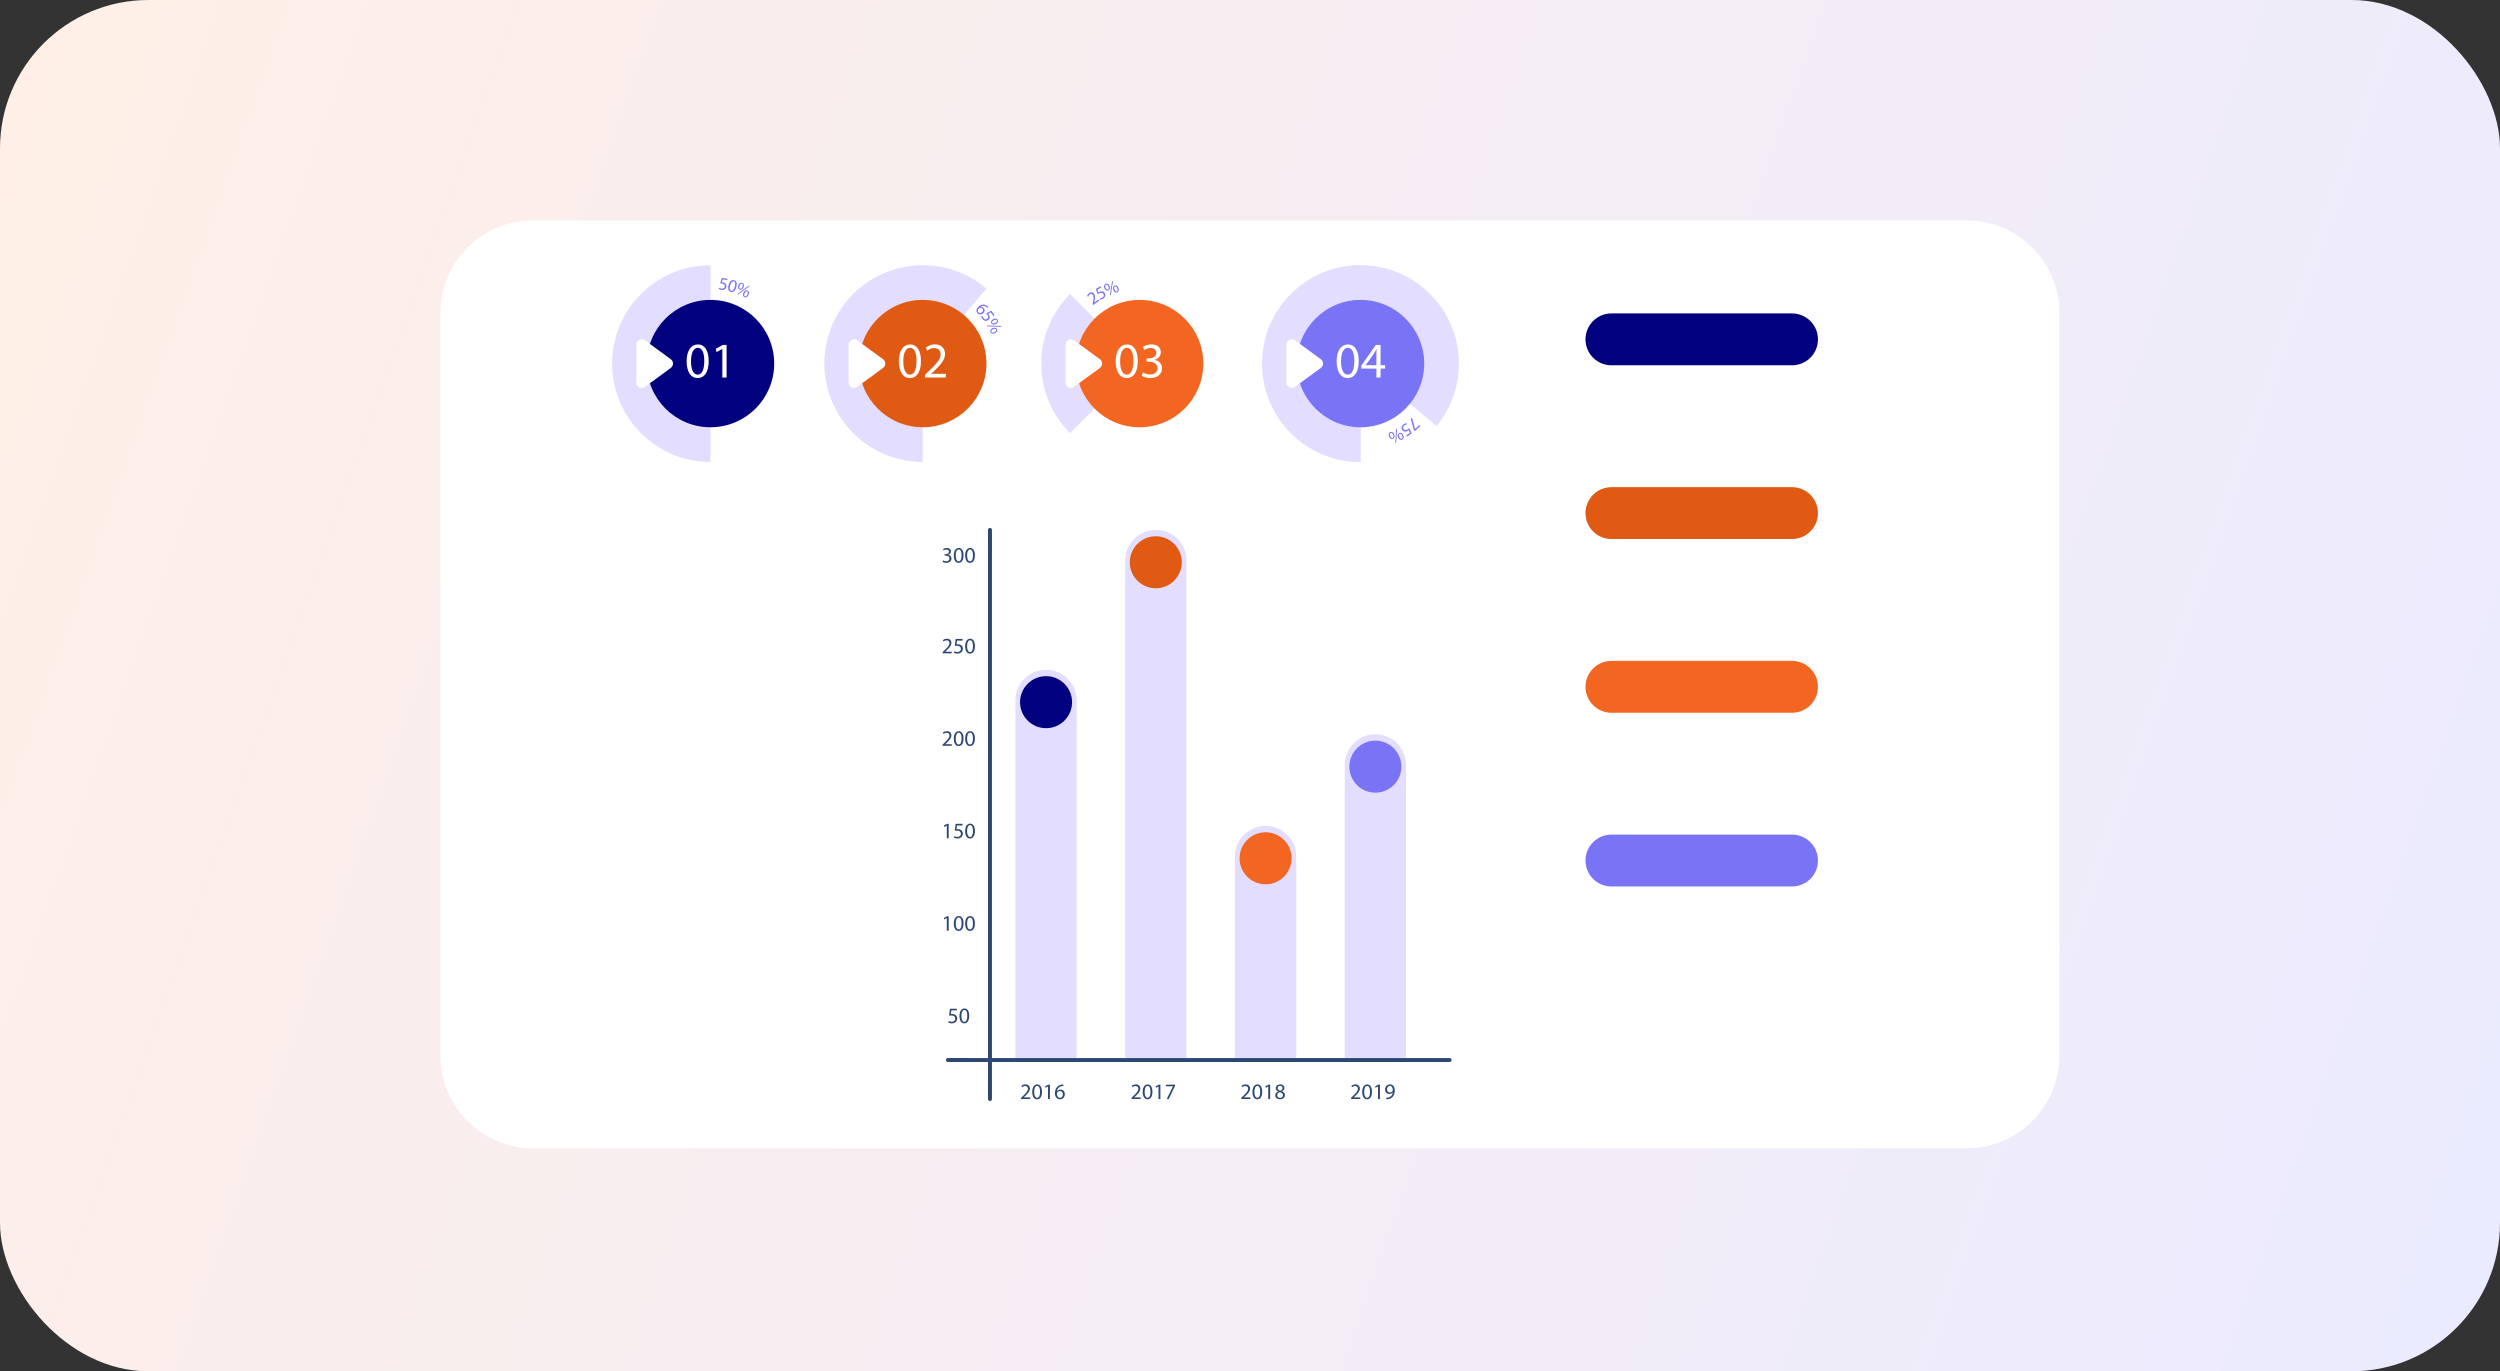 <svg xmlns="http://www.w3.org/2000/svg" width="505" height="277" viewBox="0 0 505 277" fill="none"><rect x="0" y="0" width="505" height="277" fill="#333333" stroke="none"/><rect width="505" height="277" rx="30" fill="url(#paint0_linear_337_485)"></rect><g clip-path="url(#clip0_337_485)"><path d="M397.259 44.514H107.701C97.351 44.514 88.96 52.904 88.96 63.255V213.224C88.96 223.574 97.351 231.965 107.701 231.965H397.259C407.609 231.965 416 223.574 416 213.224V63.255C416 52.904 407.609 44.514 397.259 44.514Z" fill="white"></path><path d="M361.99 73.789H325.508C322.615 73.789 320.269 71.444 320.269 68.551C320.269 65.658 322.615 63.312 325.508 63.312H361.99C364.883 63.312 367.228 65.658 367.228 68.551C367.228 71.444 364.883 73.789 361.99 73.789Z" fill="#010180"></path><path d="M361.99 108.883H325.508C322.615 108.883 320.269 106.538 320.269 103.645C320.269 100.752 322.615 98.406 325.508 98.406H361.99C364.883 98.406 367.228 100.752 367.228 103.645C367.228 106.538 364.883 108.883 361.99 108.883Z" fill="#E05A13"></path><path d="M361.99 143.977H325.508C322.615 143.977 320.269 141.631 320.269 138.738C320.269 135.845 322.615 133.5 325.508 133.5H361.99C364.883 133.5 367.228 135.845 367.228 138.738C367.228 141.631 364.883 143.977 361.99 143.977Z" fill="#F26622"></path><path d="M361.99 179.066H325.508C322.615 179.066 320.269 176.721 320.269 173.828C320.269 170.935 322.615 168.59 325.508 168.59H361.99C364.883 168.59 367.228 170.935 367.228 173.828C367.228 176.721 364.883 179.066 361.99 179.066Z" fill="#7974F5"></path><path d="M123.645 73.444C123.645 84.42 132.542 93.318 143.518 93.318V53.57C132.542 53.57 123.645 62.467 123.645 73.444Z" fill="#E3DEFF"></path><path d="M143.523 86.309C150.628 86.309 156.388 80.549 156.388 73.445C156.388 66.34 150.628 60.58 143.523 60.58C136.419 60.58 130.659 66.34 130.659 73.445C130.659 80.549 136.419 86.309 143.523 86.309Z" fill="#010180"></path><path d="M135.504 74.321L130.265 78.15C129.547 78.671 128.542 78.16 128.542 77.272V69.614C128.542 68.726 129.553 68.216 130.265 68.737L135.504 72.566C136.094 72.997 136.094 73.885 135.504 74.316V74.321Z" fill="white"></path><path d="M146.895 56.574L145.996 56.431L145.81 57.021C145.863 57.021 145.917 57.021 146.007 57.037C146.188 57.063 146.363 57.133 146.496 57.244C146.666 57.377 146.783 57.606 146.736 57.904C146.661 58.361 146.241 58.648 145.73 58.569C145.475 58.526 145.268 58.42 145.167 58.329L145.284 58.1C145.374 58.175 145.55 58.276 145.768 58.313C146.071 58.361 146.358 58.207 146.406 57.893C146.448 57.59 146.283 57.34 145.81 57.266C145.677 57.244 145.571 57.244 145.48 57.239L145.81 56.133L146.938 56.314L146.895 56.58V56.574Z" fill="#7974F5"></path><path d="M148.735 57.978C148.512 58.76 148.102 59.106 147.597 58.962C147.15 58.835 146.964 58.329 147.171 57.569C147.389 56.798 147.842 56.468 148.304 56.601C148.788 56.739 148.942 57.245 148.735 57.978ZM147.48 57.665C147.31 58.26 147.4 58.654 147.682 58.733C148.001 58.824 148.256 58.494 148.421 57.909C148.581 57.346 148.544 56.931 148.219 56.84C147.948 56.766 147.655 57.042 147.48 57.665Z" fill="#7974F5"></path><path d="M148.943 59.387L151.229 57.712L151.415 57.797L149.129 59.472L148.943 59.387ZM150.198 58.036C149.99 58.493 149.65 58.61 149.368 58.488C149.097 58.366 148.958 58.047 149.155 57.605C149.352 57.169 149.698 57.031 149.985 57.164C150.288 57.302 150.384 57.626 150.198 58.041V58.036ZM149.395 57.696C149.262 57.972 149.272 58.227 149.458 58.312C149.65 58.398 149.831 58.233 149.964 57.946C150.081 57.68 150.102 57.424 149.9 57.334C149.714 57.249 149.522 57.424 149.4 57.701L149.395 57.696ZM151.208 59.568C151.001 60.025 150.66 60.147 150.384 60.02C150.112 59.897 149.974 59.578 150.166 59.137C150.362 58.701 150.708 58.562 150.995 58.69C151.298 58.828 151.394 59.147 151.208 59.562V59.568ZM150.405 59.233C150.277 59.509 150.288 59.764 150.469 59.849C150.66 59.934 150.841 59.77 150.974 59.482C151.091 59.217 151.112 58.961 150.91 58.871C150.724 58.786 150.527 58.961 150.405 59.233Z" fill="#7974F5"></path><path d="M143.157 72.896C143.157 75.135 142.327 76.369 140.87 76.369C139.583 76.369 138.716 75.167 138.695 72.992C138.695 70.785 139.647 69.572 140.981 69.572C142.316 69.572 143.157 70.806 143.157 72.901V72.896ZM139.583 72.997C139.583 74.71 140.109 75.677 140.918 75.677C141.827 75.677 142.263 74.614 142.263 72.933C142.263 71.253 141.848 70.253 140.928 70.253C140.152 70.253 139.583 71.205 139.583 72.997Z" fill="white"></path><path d="M145.911 70.507H145.89L144.747 71.124L144.576 70.449L146.012 69.678H146.773V76.256H145.911V70.507Z" fill="white"></path><path d="M186.398 93.318C175.421 93.318 166.524 84.42 166.524 73.444C166.524 62.467 175.421 53.57 186.398 53.57C191.306 53.57 195.8 55.352 199.267 58.298L186.398 73.444V93.318Z" fill="#E3DEFF"></path><path d="M186.398 86.309C193.502 86.309 199.262 80.549 199.262 73.445C199.262 66.34 193.502 60.58 186.398 60.58C179.293 60.58 173.533 66.34 173.533 73.445C173.533 80.549 179.293 86.309 186.398 86.309Z" fill="#E05A13"></path><path d="M178.383 74.321L173.145 78.15C172.427 78.671 171.422 78.16 171.422 77.272V69.614C171.422 68.726 172.432 68.216 173.145 68.737L178.383 72.566C178.974 72.997 178.974 73.885 178.383 74.316V74.321Z" fill="white"></path><path d="M199.459 62.181C199.416 62.128 199.358 62.069 199.283 62.011C198.879 61.697 198.422 61.75 198.097 61.979V61.989C198.294 61.968 198.517 62.032 198.698 62.223C198.985 62.532 198.964 62.957 198.619 63.276C198.299 63.574 197.8 63.627 197.465 63.266C197.119 62.894 197.183 62.378 197.64 61.958C197.986 61.638 198.374 61.511 198.704 61.527C198.98 61.537 199.251 61.654 199.48 61.846C199.555 61.904 199.613 61.963 199.656 62.005L199.464 62.186L199.459 62.181ZM198.385 63.048C198.634 62.814 198.656 62.532 198.454 62.314C198.321 62.17 198.113 62.122 197.922 62.175C197.879 62.186 197.837 62.207 197.794 62.245C197.512 62.516 197.422 62.846 197.651 63.096C197.842 63.298 198.135 63.282 198.385 63.048Z" fill="#7974F5"></path><path d="M200.666 63.83L200.129 63.096L199.581 63.383C199.618 63.425 199.655 63.463 199.709 63.532C199.815 63.681 199.895 63.851 199.911 64.021C199.937 64.234 199.863 64.478 199.618 64.659C199.241 64.936 198.741 64.84 198.438 64.425C198.283 64.213 198.214 63.994 198.204 63.861L198.448 63.782C198.459 63.893 198.512 64.096 198.645 64.271C198.826 64.516 199.14 64.611 199.395 64.42C199.639 64.234 199.698 63.941 199.416 63.553C199.336 63.441 199.262 63.367 199.198 63.303L200.214 62.75L200.889 63.67L200.671 63.83H200.666Z" fill="#7974F5"></path><path d="M199.342 65.745L202.176 65.841L202.272 66.021L199.437 65.926L199.342 65.745ZM201.017 67.287C200.57 67.521 200.23 67.404 200.086 67.133C199.948 66.872 200.038 66.532 200.459 66.309C200.884 66.085 201.24 66.192 201.389 66.468C201.543 66.761 201.416 67.074 201.017 67.287ZM201.171 65.458C200.724 65.692 200.384 65.575 200.24 65.303C200.102 65.043 200.193 64.703 200.618 64.474C201.038 64.251 201.4 64.357 201.543 64.639C201.698 64.936 201.575 65.25 201.171 65.458ZM200.591 66.527C200.32 66.665 200.171 66.878 200.262 67.053C200.363 67.239 200.607 67.218 200.884 67.074C201.139 66.941 201.315 66.755 201.214 66.553C201.118 66.372 200.857 66.388 200.591 66.527ZM200.746 64.692C200.474 64.825 200.32 65.038 200.416 65.213C200.517 65.399 200.762 65.378 201.038 65.234C201.293 65.101 201.469 64.91 201.368 64.713C201.272 64.532 201.012 64.554 200.746 64.692Z" fill="#7974F5"></path><path d="M186.031 72.898C186.031 75.137 185.201 76.371 183.744 76.371C182.457 76.371 181.59 75.169 181.569 72.994C181.569 70.787 182.521 69.574 183.856 69.574C185.19 69.574 186.031 70.808 186.031 72.903V72.898ZM182.462 72.999C182.462 74.712 182.989 75.679 183.797 75.679C184.707 75.679 185.143 74.616 185.143 72.935C185.143 71.255 184.728 70.255 183.808 70.255C183.026 70.255 182.462 71.207 182.462 72.999Z" fill="white"></path><path d="M186.855 76.258V75.71L187.552 75.029C189.232 73.429 189.993 72.583 189.998 71.589C189.998 70.919 189.674 70.302 188.695 70.302C188.1 70.302 187.6 70.605 187.297 70.86L187.015 70.233C187.472 69.85 188.116 69.562 188.876 69.562C190.291 69.562 190.892 70.536 190.892 71.477C190.892 72.689 190.009 73.673 188.626 75.008L188.1 75.492V75.513H191.056V76.253H186.855V76.258Z" fill="white"></path><path d="M274.827 93.318C263.85 93.318 254.953 84.42 254.953 73.444C254.953 62.467 263.85 53.57 274.827 53.57C285.803 53.57 294.7 62.467 294.7 73.444C294.7 78.225 293.014 82.612 290.201 86.042L274.827 73.444V93.318Z" fill="#E3DEFF"></path><path d="M254.953 73.444C254.953 84.42 263.85 93.318 274.827 93.318V53.57C263.85 53.57 254.953 62.467 254.953 73.444Z" fill="#E3DEFF"></path><path d="M274.826 86.309C281.931 86.309 287.691 80.549 287.691 73.445C287.691 66.34 281.931 60.58 274.826 60.58C267.722 60.58 261.962 66.34 261.962 73.445C261.962 80.549 267.722 86.309 274.826 86.309Z" fill="#7974F5"></path><path d="M266.812 74.321L261.574 78.15C260.856 78.671 259.851 78.16 259.851 77.272V69.614C259.851 68.726 260.861 68.216 261.574 68.737L266.812 72.566C267.402 72.997 267.402 73.885 266.812 74.316V74.321Z" fill="white"></path><path d="M285.761 87.079L285.622 86.919L284.974 84.601L285.223 84.383L285.835 86.654L286.713 85.888L286.888 86.09L285.755 87.079H285.761Z" fill="#7974F5"></path><path d="M284.075 87.957L284.825 87.436L284.553 86.878C284.511 86.915 284.474 86.952 284.399 87C284.25 87.106 284.075 87.175 283.905 87.186C283.692 87.207 283.447 87.122 283.272 86.878C283.006 86.495 283.112 85.995 283.538 85.702C283.75 85.553 283.974 85.49 284.112 85.484L284.186 85.734C284.069 85.745 283.867 85.793 283.692 85.915C283.442 86.091 283.341 86.399 283.522 86.665C283.702 86.915 283.995 86.979 284.388 86.707C284.5 86.628 284.58 86.559 284.644 86.5L285.17 87.532L284.229 88.181L284.075 87.957Z" fill="#7974F5"></path><path d="M280.618 88.212C280.395 87.76 280.522 87.42 280.793 87.287C281.059 87.154 281.394 87.255 281.607 87.68C281.82 88.111 281.703 88.468 281.421 88.606C281.123 88.755 280.815 88.622 280.613 88.212H280.618ZM281.389 87.808C281.256 87.531 281.049 87.377 280.873 87.468C280.682 87.563 280.698 87.808 280.836 88.09C280.964 88.35 281.144 88.531 281.347 88.43C281.527 88.34 281.522 88.079 281.389 87.808ZM282.203 86.574L282.038 89.403L281.852 89.494L282.017 86.665L282.203 86.574ZM282.442 88.409C282.219 87.957 282.346 87.617 282.623 87.484C282.889 87.351 283.224 87.452 283.442 87.882C283.655 88.308 283.538 88.664 283.256 88.802C282.958 88.951 282.644 88.818 282.442 88.409ZM283.219 88.005C283.091 87.728 282.889 87.574 282.708 87.659C282.517 87.755 282.532 87.999 282.671 88.281C282.798 88.542 282.979 88.723 283.181 88.622C283.362 88.531 283.351 88.271 283.219 87.999V88.005Z" fill="#7974F5"></path><path d="M274.46 72.896C274.46 75.135 273.63 76.369 272.173 76.369C270.886 76.369 270.019 75.167 269.998 72.992C269.998 70.785 270.95 69.572 272.284 69.572C273.619 69.572 274.46 70.806 274.46 72.901V72.896ZM270.886 72.997C270.886 74.71 271.412 75.677 272.221 75.677C273.13 75.677 273.566 74.614 273.566 72.933C273.566 71.253 273.151 70.253 272.231 70.253C271.45 70.253 270.886 71.205 270.886 72.997Z" fill="white"></path><path d="M278.033 76.256V74.464H274.975V73.879L277.911 69.678H278.873V73.767H279.793V74.464H278.873V76.256H278.033ZM278.033 73.767V71.571C278.033 71.225 278.044 70.885 278.065 70.539H278.033C277.831 70.922 277.671 71.209 277.485 71.513L275.874 73.751V73.773H278.028L278.033 73.767Z" fill="white"></path><path d="M216.147 59.394C208.388 67.153 208.388 79.741 216.147 87.5L230.203 73.444L216.147 59.389V59.394Z" fill="#E3DEFF"></path><path d="M230.203 86.309C237.307 86.309 243.067 80.549 243.067 73.445C243.067 66.34 237.307 60.58 230.203 60.58C223.098 60.58 217.338 66.34 217.338 73.445C217.338 80.549 223.098 86.309 230.203 86.309Z" fill="#F26622"></path><path d="M220.822 61.613L220.705 61.453L220.768 61.107C220.928 60.283 220.971 59.868 220.768 59.576C220.63 59.379 220.402 59.267 220.114 59.469C219.939 59.597 219.854 59.789 219.822 59.927L219.604 59.799C219.657 59.592 219.79 59.368 220.013 59.209C220.433 58.911 220.811 59.071 221.013 59.347C221.268 59.703 221.215 60.182 221.088 60.868L221.034 61.123L221.907 60.507L222.061 60.724L220.822 61.613Z" fill="#7974F5"></path><path d="M222.47 58.07L221.673 58.512L221.891 59.091C221.933 59.059 221.976 59.028 222.056 58.985C222.215 58.895 222.396 58.841 222.566 58.847C222.784 58.847 223.018 58.953 223.162 59.219C223.385 59.629 223.231 60.112 222.779 60.362C222.55 60.49 222.321 60.532 222.188 60.522L222.141 60.267C222.258 60.267 222.46 60.24 222.651 60.134C222.917 59.985 223.05 59.687 222.896 59.405C222.742 59.139 222.454 59.044 222.04 59.272C221.923 59.336 221.832 59.4 221.763 59.453L221.343 58.373L222.343 57.82L222.476 58.06L222.47 58.07Z" fill="#7974F5"></path><path d="M224.135 57.783C224.31 58.256 224.151 58.581 223.858 58.687C223.582 58.793 223.257 58.655 223.082 58.208C222.917 57.761 223.066 57.421 223.364 57.309C223.678 57.193 223.975 57.357 224.135 57.783ZM223.321 58.107C223.422 58.394 223.608 58.575 223.8 58.501C224.002 58.426 224.007 58.182 223.901 57.884C223.8 57.613 223.635 57.416 223.428 57.49C223.236 57.559 223.22 57.82 223.327 58.102L223.321 58.107ZM224.188 59.633L224.64 56.831L224.832 56.762L224.38 59.564L224.188 59.633ZM225.932 58.166C226.108 58.639 225.948 58.963 225.661 59.07C225.385 59.176 225.06 59.038 224.89 58.596C224.72 58.144 224.874 57.804 225.167 57.692C225.48 57.575 225.773 57.74 225.932 58.166ZM225.124 58.49C225.225 58.777 225.417 58.953 225.603 58.884C225.805 58.809 225.81 58.565 225.704 58.267C225.603 57.995 225.438 57.799 225.23 57.873C225.039 57.942 225.023 58.208 225.124 58.49Z" fill="#7974F5"></path><path d="M229.836 72.898C229.836 75.137 229.006 76.371 227.549 76.371C226.262 76.371 225.395 75.169 225.374 72.994C225.374 70.787 226.326 69.574 227.661 69.574C228.996 69.574 229.836 70.808 229.836 72.903V72.898ZM226.262 72.999C226.262 74.712 226.789 75.679 227.597 75.679C228.506 75.679 228.942 74.616 228.942 72.935C228.942 71.255 228.528 70.255 227.608 70.255C226.831 70.255 226.262 71.207 226.262 72.999Z" fill="white"></path><path d="M230.867 75.237C231.123 75.397 231.708 75.652 232.325 75.652C233.468 75.652 233.824 74.924 233.814 74.376C233.803 73.456 232.973 73.062 232.112 73.062H231.617V72.392H232.112C232.761 72.392 233.58 72.057 233.58 71.281C233.58 70.754 233.245 70.286 232.426 70.286C231.899 70.286 231.394 70.52 231.112 70.722L230.878 70.074C231.224 69.818 231.888 69.568 232.601 69.568C233.899 69.568 234.484 70.34 234.484 71.137C234.484 71.813 234.08 72.392 233.271 72.685V72.706C234.08 72.866 234.739 73.477 234.739 74.397C234.739 75.45 233.92 76.37 232.341 76.37C231.601 76.37 230.953 76.136 230.633 75.924L230.878 75.237H230.867Z" fill="white"></path><path d="M222.188 74.323L216.95 78.152C216.232 78.673 215.227 78.162 215.227 77.274V69.616C215.227 68.728 216.237 68.218 216.95 68.739L222.188 72.568C222.779 72.999 222.779 73.887 222.188 74.317V74.323Z" fill="white"></path><path d="M217.492 141.477V214.117H205.112V141.477C205.112 138.058 207.883 135.287 211.302 135.287C214.722 135.287 217.492 138.058 217.492 141.477Z" fill="#E3DEFF"></path><path d="M239.664 113.223V214.123H227.283V113.223C227.283 109.804 230.054 107.033 233.473 107.033C236.893 107.033 239.664 109.804 239.664 113.223Z" fill="#E3DEFF"></path><path d="M261.84 173.014V214.123H249.459V173.014C249.459 169.595 252.23 166.824 255.65 166.824C259.069 166.824 261.84 169.595 261.84 173.014Z" fill="#E3DEFF"></path><path d="M284.016 154.507V214.122H271.636V154.507C271.636 151.087 274.406 148.316 277.826 148.316C281.246 148.316 284.016 151.087 284.016 154.507Z" fill="#E3DEFF"></path><path d="M215.02 145.557C217.072 143.505 217.072 140.178 215.02 138.126C212.968 136.075 209.641 136.075 207.589 138.126C205.537 140.178 205.537 143.505 207.589 145.557C209.641 147.609 212.968 147.609 215.02 145.557Z" fill="#010180"></path><path d="M238.656 114.419C239.119 111.555 237.173 108.857 234.308 108.393C231.444 107.93 228.746 109.876 228.282 112.741C227.819 115.606 229.765 118.303 232.63 118.767C235.495 119.23 238.192 117.284 238.656 114.419Z" fill="#E05A13"></path><path d="M259.853 176.523C261.593 174.201 261.121 170.908 258.798 169.168C256.476 167.428 253.183 167.9 251.443 170.223C249.703 172.545 250.175 175.838 252.498 177.578C254.82 179.318 258.113 178.846 259.853 176.523Z" fill="#F26622"></path><path d="M281.539 158.583C283.591 156.531 283.591 153.204 281.539 151.152C279.488 149.1 276.161 149.1 274.109 151.152C272.057 153.204 272.057 156.531 274.109 158.583C276.161 160.634 279.488 160.634 281.539 158.583Z" fill="#7974F5"></path><path d="M206.25 222.009V221.764L206.559 221.467C207.303 220.759 207.638 220.382 207.643 219.946C207.643 219.648 207.5 219.377 207.064 219.377C206.798 219.377 206.58 219.51 206.447 219.621L206.319 219.345C206.521 219.175 206.809 219.047 207.144 219.047C207.771 219.047 208.037 219.478 208.037 219.892C208.037 220.43 207.649 220.866 207.032 221.456L206.798 221.669V221.679H208.106V222.004H206.245L206.25 222.009Z" fill="#2D4773"></path><path d="M210.483 220.526C210.483 221.515 210.116 222.063 209.473 222.063C208.904 222.063 208.521 221.531 208.51 220.568C208.51 219.59 208.931 219.053 209.521 219.053C210.111 219.053 210.483 219.6 210.483 220.526ZM208.904 220.568C208.904 221.324 209.138 221.754 209.494 221.754C209.898 221.754 210.09 221.286 210.09 220.542C210.09 219.797 209.909 219.356 209.5 219.356C209.154 219.356 208.904 219.776 208.904 220.568Z" fill="#2D4773"></path><path d="M211.701 219.467H211.691L211.185 219.738L211.111 219.44L211.749 219.1H212.084V222.009H211.701V219.467Z" fill="#2D4773"></path><path d="M214.807 219.376C214.727 219.376 214.621 219.376 214.509 219.392C213.892 219.493 213.563 219.945 213.499 220.429H213.515C213.653 220.243 213.898 220.094 214.217 220.094C214.733 220.094 215.094 220.466 215.094 221.035C215.094 221.567 214.733 222.061 214.126 222.061C213.52 222.061 213.095 221.577 213.095 220.822C213.095 220.248 213.302 219.796 213.589 219.509C213.834 219.269 214.153 219.126 214.52 219.078C214.637 219.062 214.733 219.057 214.807 219.057V219.381V219.376ZM214.695 221.056C214.695 220.641 214.456 220.391 214.094 220.391C213.855 220.391 213.637 220.54 213.531 220.748C213.504 220.79 213.488 220.849 213.488 220.923C213.499 221.402 213.717 221.758 214.126 221.758C214.467 221.758 214.695 221.476 214.695 221.062V221.056Z" fill="#2D4773"></path><path d="M193.29 204.089H192.178L192.067 204.839C192.136 204.829 192.194 204.823 192.306 204.823C192.529 204.823 192.753 204.871 192.934 204.978C193.162 205.105 193.348 205.361 193.348 205.727C193.348 206.296 192.896 206.722 192.263 206.722C191.944 206.722 191.678 206.632 191.54 206.541L191.641 206.243C191.764 206.312 191.998 206.403 192.263 206.403C192.636 206.403 192.955 206.164 192.955 205.77C192.955 205.392 192.7 205.127 192.115 205.127C191.95 205.127 191.817 205.142 191.71 205.158L191.897 203.76H193.29V204.089Z" fill="#2D4773"></path><path d="M195.784 205.184C195.784 206.173 195.417 206.721 194.774 206.721C194.205 206.721 193.822 206.189 193.811 205.227C193.811 204.248 194.231 203.711 194.821 203.711C195.412 203.711 195.784 204.259 195.784 205.184ZM194.205 205.227C194.205 205.982 194.439 206.413 194.795 206.413C195.199 206.413 195.391 205.945 195.391 205.2C195.391 204.455 195.204 204.014 194.8 204.014C194.455 204.014 194.205 204.434 194.205 205.227Z" fill="#2D4773"></path><path d="M191.253 185.453H191.242L190.737 185.724L190.663 185.426L191.301 185.086H191.636V188H191.253V185.458V185.453Z" fill="#2D4773"></path><path d="M194.635 186.512C194.635 187.501 194.268 188.049 193.625 188.049C193.056 188.049 192.673 187.517 192.662 186.555C192.662 185.576 193.082 185.039 193.673 185.039C194.263 185.039 194.635 185.587 194.635 186.512ZM193.051 186.555C193.051 187.31 193.285 187.741 193.641 187.741C194.045 187.741 194.237 187.273 194.237 186.528C194.237 185.784 194.05 185.342 193.646 185.342C193.301 185.342 193.051 185.762 193.051 186.555Z" fill="#2D4773"></path><path d="M196.933 186.512C196.933 187.501 196.566 188.049 195.922 188.049C195.353 188.049 194.97 187.517 194.96 186.555C194.96 185.576 195.38 185.039 195.97 185.039C196.561 185.039 196.933 185.587 196.933 186.512ZM195.353 186.555C195.353 187.31 195.587 187.741 195.944 187.741C196.348 187.741 196.539 187.273 196.539 186.528C196.539 185.784 196.353 185.342 195.949 185.342C195.603 185.342 195.353 185.762 195.353 186.555Z" fill="#2D4773"></path><path d="M191.253 166.781H191.242L190.737 167.052L190.663 166.754L191.301 166.414H191.636V169.323H191.253V166.781Z" fill="#2D4773"></path><path d="M194.439 166.744H193.327L193.215 167.494C193.285 167.483 193.343 167.478 193.455 167.478C193.678 167.478 193.901 167.526 194.082 167.632C194.311 167.76 194.497 168.015 194.497 168.382C194.497 168.951 194.045 169.376 193.412 169.376C193.093 169.376 192.827 169.286 192.689 169.195L192.79 168.898C192.912 168.967 193.146 169.057 193.412 169.057C193.784 169.057 194.104 168.818 194.104 168.424C194.104 168.047 193.848 167.781 193.263 167.781C193.098 167.781 192.966 167.797 192.859 167.813L193.045 166.414H194.439V166.744Z" fill="#2D4773"></path><path d="M196.933 167.84C196.933 168.829 196.566 169.377 195.922 169.377C195.353 169.377 194.97 168.845 194.96 167.883C194.96 166.904 195.38 166.367 195.97 166.367C196.561 166.367 196.933 166.915 196.933 167.84ZM195.353 167.883C195.353 168.638 195.587 169.069 195.944 169.069C196.348 169.069 196.539 168.601 196.539 167.856C196.539 167.112 196.353 166.67 195.949 166.67C195.603 166.67 195.353 167.09 195.353 167.883Z" fill="#2D4773"></path><path d="M190.397 150.652V150.407L190.705 150.109C191.45 149.402 191.785 149.024 191.79 148.588C191.79 148.29 191.647 148.019 191.211 148.019C190.945 148.019 190.727 148.152 190.594 148.264L190.466 147.987C190.668 147.817 190.955 147.689 191.29 147.689C191.918 147.689 192.184 148.12 192.184 148.535C192.184 149.072 191.796 149.508 191.179 150.099L190.945 150.311V150.322H192.253V150.646H190.392L190.397 150.652Z" fill="#2D4773"></path><path d="M194.635 149.168C194.635 150.158 194.268 150.705 193.625 150.705C193.056 150.705 192.673 150.174 192.662 149.211C192.662 148.232 193.082 147.695 193.673 147.695C194.263 147.695 194.635 148.243 194.635 149.168ZM193.051 149.211C193.051 149.966 193.285 150.397 193.641 150.397C194.045 150.397 194.237 149.929 194.237 149.184C194.237 148.44 194.05 147.998 193.646 147.998C193.301 147.998 193.051 148.419 193.051 149.211Z" fill="#2D4773"></path><path d="M196.933 149.168C196.933 150.158 196.566 150.705 195.922 150.705C195.353 150.705 194.97 150.174 194.96 149.211C194.96 148.232 195.38 147.695 195.97 147.695C196.561 147.695 196.933 148.243 196.933 149.168ZM195.353 149.211C195.353 149.966 195.587 150.397 195.944 150.397C196.348 150.397 196.539 149.929 196.539 149.184C196.539 148.44 196.353 147.998 195.949 147.998C195.603 147.998 195.353 148.419 195.353 149.211Z" fill="#2D4773"></path><path d="M190.397 131.98V131.735L190.705 131.437C191.45 130.73 191.785 130.352 191.79 129.916C191.79 129.619 191.647 129.347 191.211 129.347C190.945 129.347 190.727 129.48 190.594 129.592L190.466 129.315C190.668 129.145 190.955 129.018 191.29 129.018C191.918 129.018 192.184 129.448 192.184 129.863C192.184 130.4 191.796 130.836 191.179 131.427L190.945 131.639V131.65H192.253V131.974H190.392L190.397 131.98Z" fill="#2D4773"></path><path d="M194.439 129.4H193.327L193.215 130.15C193.285 130.139 193.343 130.134 193.455 130.134C193.678 130.134 193.901 130.182 194.082 130.288C194.311 130.416 194.497 130.671 194.497 131.038C194.497 131.607 194.045 132.032 193.412 132.032C193.093 132.032 192.827 131.942 192.689 131.852L192.79 131.554C192.912 131.623 193.146 131.713 193.412 131.713C193.784 131.713 194.104 131.474 194.104 131.081C194.104 130.703 193.848 130.437 193.263 130.437C193.098 130.437 192.966 130.453 192.859 130.469L193.045 129.07H194.439V129.4Z" fill="#2D4773"></path><path d="M196.933 130.497C196.933 131.486 196.566 132.033 195.922 132.033C195.353 132.033 194.97 131.502 194.96 130.539C194.96 129.561 195.38 129.023 195.97 129.023C196.561 129.023 196.933 129.571 196.933 130.497ZM195.353 130.539C195.353 131.294 195.587 131.725 195.944 131.725C196.348 131.725 196.539 131.257 196.539 130.512C196.539 129.768 196.353 129.327 195.949 129.327C195.603 129.327 195.353 129.747 195.353 130.539Z" fill="#2D4773"></path><path d="M190.493 113.196C190.604 113.265 190.865 113.382 191.136 113.382C191.641 113.382 191.801 113.057 191.796 112.818C191.796 112.409 191.423 112.238 191.04 112.238H190.822V111.941H191.04C191.328 111.941 191.689 111.792 191.689 111.446C191.689 111.212 191.54 111.005 191.179 111.005C190.945 111.005 190.721 111.106 190.599 111.196L190.498 110.909C190.652 110.797 190.945 110.686 191.258 110.686C191.833 110.686 192.093 111.026 192.093 111.382C192.093 111.68 191.913 111.935 191.556 112.068V112.079C191.913 112.148 192.205 112.419 192.205 112.829C192.205 113.297 191.843 113.701 191.141 113.701C190.812 113.701 190.53 113.6 190.386 113.504L190.493 113.201V113.196Z" fill="#2D4773"></path><path d="M194.635 112.165C194.635 113.154 194.268 113.701 193.625 113.701C193.056 113.701 192.673 113.17 192.662 112.207C192.662 111.229 193.083 110.691 193.673 110.691C194.263 110.691 194.635 111.239 194.635 112.165ZM193.051 112.207C193.051 112.962 193.285 113.393 193.641 113.393C194.045 113.393 194.237 112.925 194.237 112.18C194.237 111.436 194.05 110.995 193.646 110.995C193.301 110.995 193.051 111.415 193.051 112.207Z" fill="#2D4773"></path><path d="M196.933 112.165C196.933 113.154 196.566 113.701 195.922 113.701C195.353 113.701 194.97 113.17 194.96 112.207C194.96 111.229 195.38 110.691 195.97 110.691C196.561 110.691 196.933 111.239 196.933 112.165ZM195.353 112.207C195.353 112.962 195.587 113.393 195.944 113.393C196.348 113.393 196.539 112.925 196.539 112.18C196.539 111.436 196.353 110.995 195.949 110.995C195.603 110.995 195.353 111.415 195.353 112.207Z" fill="#2D4773"></path><path d="M228.559 222.009V221.764L228.868 221.467C229.612 220.759 229.947 220.382 229.953 219.946C229.953 219.648 229.809 219.377 229.373 219.377C229.107 219.377 228.889 219.51 228.756 219.621L228.629 219.345C228.831 219.175 229.118 219.047 229.453 219.047C230.08 219.047 230.346 219.478 230.346 219.892C230.346 220.43 229.958 220.866 229.341 221.456L229.107 221.669V221.679H230.415V222.004H228.554L228.559 222.009Z" fill="#2D4773"></path><path d="M232.793 220.526C232.793 221.515 232.426 222.063 231.782 222.063C231.213 222.063 230.83 221.531 230.82 220.568C230.82 219.59 231.24 219.053 231.83 219.053C232.42 219.053 232.793 219.6 232.793 220.526ZM231.213 220.568C231.213 221.324 231.447 221.754 231.803 221.754C232.208 221.754 232.399 221.286 232.399 220.542C232.399 219.797 232.218 219.356 231.809 219.356C231.463 219.356 231.213 219.776 231.213 220.568Z" fill="#2D4773"></path><path d="M234.016 219.467H234.005L233.5 219.738L233.425 219.44L234.064 219.1H234.399V222.009H234.016V219.467Z" fill="#2D4773"></path><path d="M237.35 219.1V219.36L236.085 222.014H235.675L236.941 219.44V219.429H235.516V219.105H237.35V219.1Z" fill="#2D4773"></path><path d="M250.73 222.009V221.764L251.039 221.467C251.783 220.759 252.118 220.382 252.124 219.946C252.124 219.648 251.98 219.377 251.544 219.377C251.278 219.377 251.06 219.51 250.927 219.621L250.799 219.345C251.002 219.175 251.289 219.047 251.624 219.047C252.251 219.047 252.517 219.478 252.517 219.892C252.517 220.43 252.129 220.866 251.512 221.456L251.278 221.669V221.679H252.586V222.004H250.725L250.73 222.009Z" fill="#2D4773"></path><path d="M254.969 220.524C254.969 221.513 254.602 222.061 253.958 222.061C253.389 222.061 253.006 221.529 252.996 220.566C252.996 219.588 253.416 219.051 254.006 219.051C254.597 219.051 254.969 219.599 254.969 220.524ZM253.384 220.566C253.384 221.322 253.618 221.752 253.974 221.752C254.379 221.752 254.57 221.284 254.57 220.54C254.57 219.795 254.384 219.354 253.98 219.354C253.634 219.354 253.384 219.774 253.384 220.566Z" fill="#2D4773"></path><path d="M256.187 219.467H256.176L255.671 219.738L255.596 219.44L256.234 219.1H256.57V222.009H256.187V219.467Z" fill="#2D4773"></path><path d="M257.596 221.269C257.596 220.902 257.814 220.642 258.176 220.488V220.472C257.846 220.317 257.708 220.067 257.708 219.817C257.708 219.355 258.096 219.041 258.606 219.041C259.17 219.041 259.452 219.397 259.452 219.759C259.452 220.004 259.33 220.269 258.973 220.44V220.456C259.335 220.599 259.558 220.854 259.558 221.211C259.558 221.716 259.122 222.056 258.569 222.056C257.958 222.056 257.591 221.695 257.591 221.269H257.596ZM259.165 221.253C259.165 220.897 258.92 220.727 258.521 220.615C258.181 220.716 257.995 220.94 257.995 221.216C257.984 221.514 258.207 221.769 258.58 221.769C258.952 221.769 259.159 221.551 259.159 221.248L259.165 221.253ZM258.08 219.796C258.08 220.089 258.298 220.243 258.633 220.333C258.883 220.248 259.074 220.067 259.074 219.807C259.074 219.573 258.936 219.334 258.58 219.334C258.255 219.334 258.075 219.546 258.075 219.801L258.08 219.796Z" fill="#2D4773"></path><path d="M272.907 222.009V221.764L273.215 221.467C273.96 220.759 274.295 220.382 274.3 219.946C274.3 219.648 274.156 219.377 273.72 219.377C273.454 219.377 273.236 219.51 273.103 219.621L272.976 219.345C273.178 219.175 273.465 219.047 273.8 219.047C274.428 219.047 274.694 219.478 274.694 219.892C274.694 220.43 274.305 220.866 273.688 221.456L273.454 221.669V221.679H274.763V222.004H272.901L272.907 222.009Z" fill="#2D4773"></path><path d="M277.14 220.526C277.14 221.515 276.773 222.063 276.129 222.063C275.56 222.063 275.177 221.531 275.167 220.568C275.167 219.59 275.587 219.053 276.177 219.053C276.768 219.053 277.14 219.6 277.14 220.526ZM275.56 220.568C275.56 221.324 275.794 221.754 276.151 221.754C276.555 221.754 276.746 221.286 276.746 220.542C276.746 219.797 276.56 219.356 276.156 219.356C275.81 219.356 275.56 219.776 275.56 220.568Z" fill="#2D4773"></path><path d="M278.363 219.467H278.352L277.847 219.738L277.773 219.44L278.411 219.1H278.746V222.009H278.363V219.467Z" fill="#2D4773"></path><path d="M280.033 221.732C280.118 221.743 280.219 221.732 280.352 221.722C280.581 221.69 280.793 221.594 280.964 221.44C281.155 221.265 281.293 221.009 281.346 220.664H281.33C281.171 220.86 280.937 220.977 280.644 220.977C280.118 220.977 279.783 220.584 279.783 220.084C279.783 219.531 280.182 219.047 280.777 219.047C281.373 219.047 281.74 219.531 281.74 220.275C281.74 220.914 281.527 221.366 281.24 221.642C281.017 221.86 280.708 221.998 280.394 222.03C280.251 222.052 280.123 222.057 280.033 222.052V221.727V221.732ZM280.176 220.057C280.176 220.419 280.394 220.674 280.735 220.674C281.001 220.674 281.203 220.547 281.309 220.371C281.33 220.334 281.346 220.291 281.346 220.227C281.346 219.733 281.166 219.35 280.751 219.35C280.416 219.35 280.176 219.648 280.176 220.057Z" fill="#2D4773"></path><path d="M199.576 107.028V217.34C199.576 218.829 199.549 220.324 199.576 221.813C199.576 221.877 199.576 221.946 199.576 222.009C199.576 222.525 200.374 222.525 200.374 222.009V111.697C200.374 110.208 200.4 108.713 200.374 107.224C200.374 107.16 200.374 107.091 200.374 107.028C200.374 106.512 199.576 106.512 199.576 107.028Z" fill="#2D4773"></path><path d="M191.471 214.522H288.723C290.036 214.522 291.35 214.549 292.663 214.522C292.722 214.522 292.78 214.522 292.834 214.522C293.349 214.522 293.349 213.725 292.834 213.725H195.582C194.268 213.725 192.955 213.698 191.641 213.725C191.583 213.725 191.524 213.725 191.471 213.725C190.955 213.725 190.955 214.522 191.471 214.522Z" fill="#2D4773"></path></g><defs><linearGradient id="paint0_linear_337_485" x1="0" y1="0" x2="524.864" y2="185.924" gradientUnits="userSpaceOnUse"><stop stop-color="#FFEFE6"></stop><stop offset="1" stop-color="#EBEBFF"></stop></linearGradient><clipPath id="clip0_337_485"><rect width="327.04" height="187.451" fill="white" transform="translate(88.96 44.514)"></rect></clipPath></defs></svg>